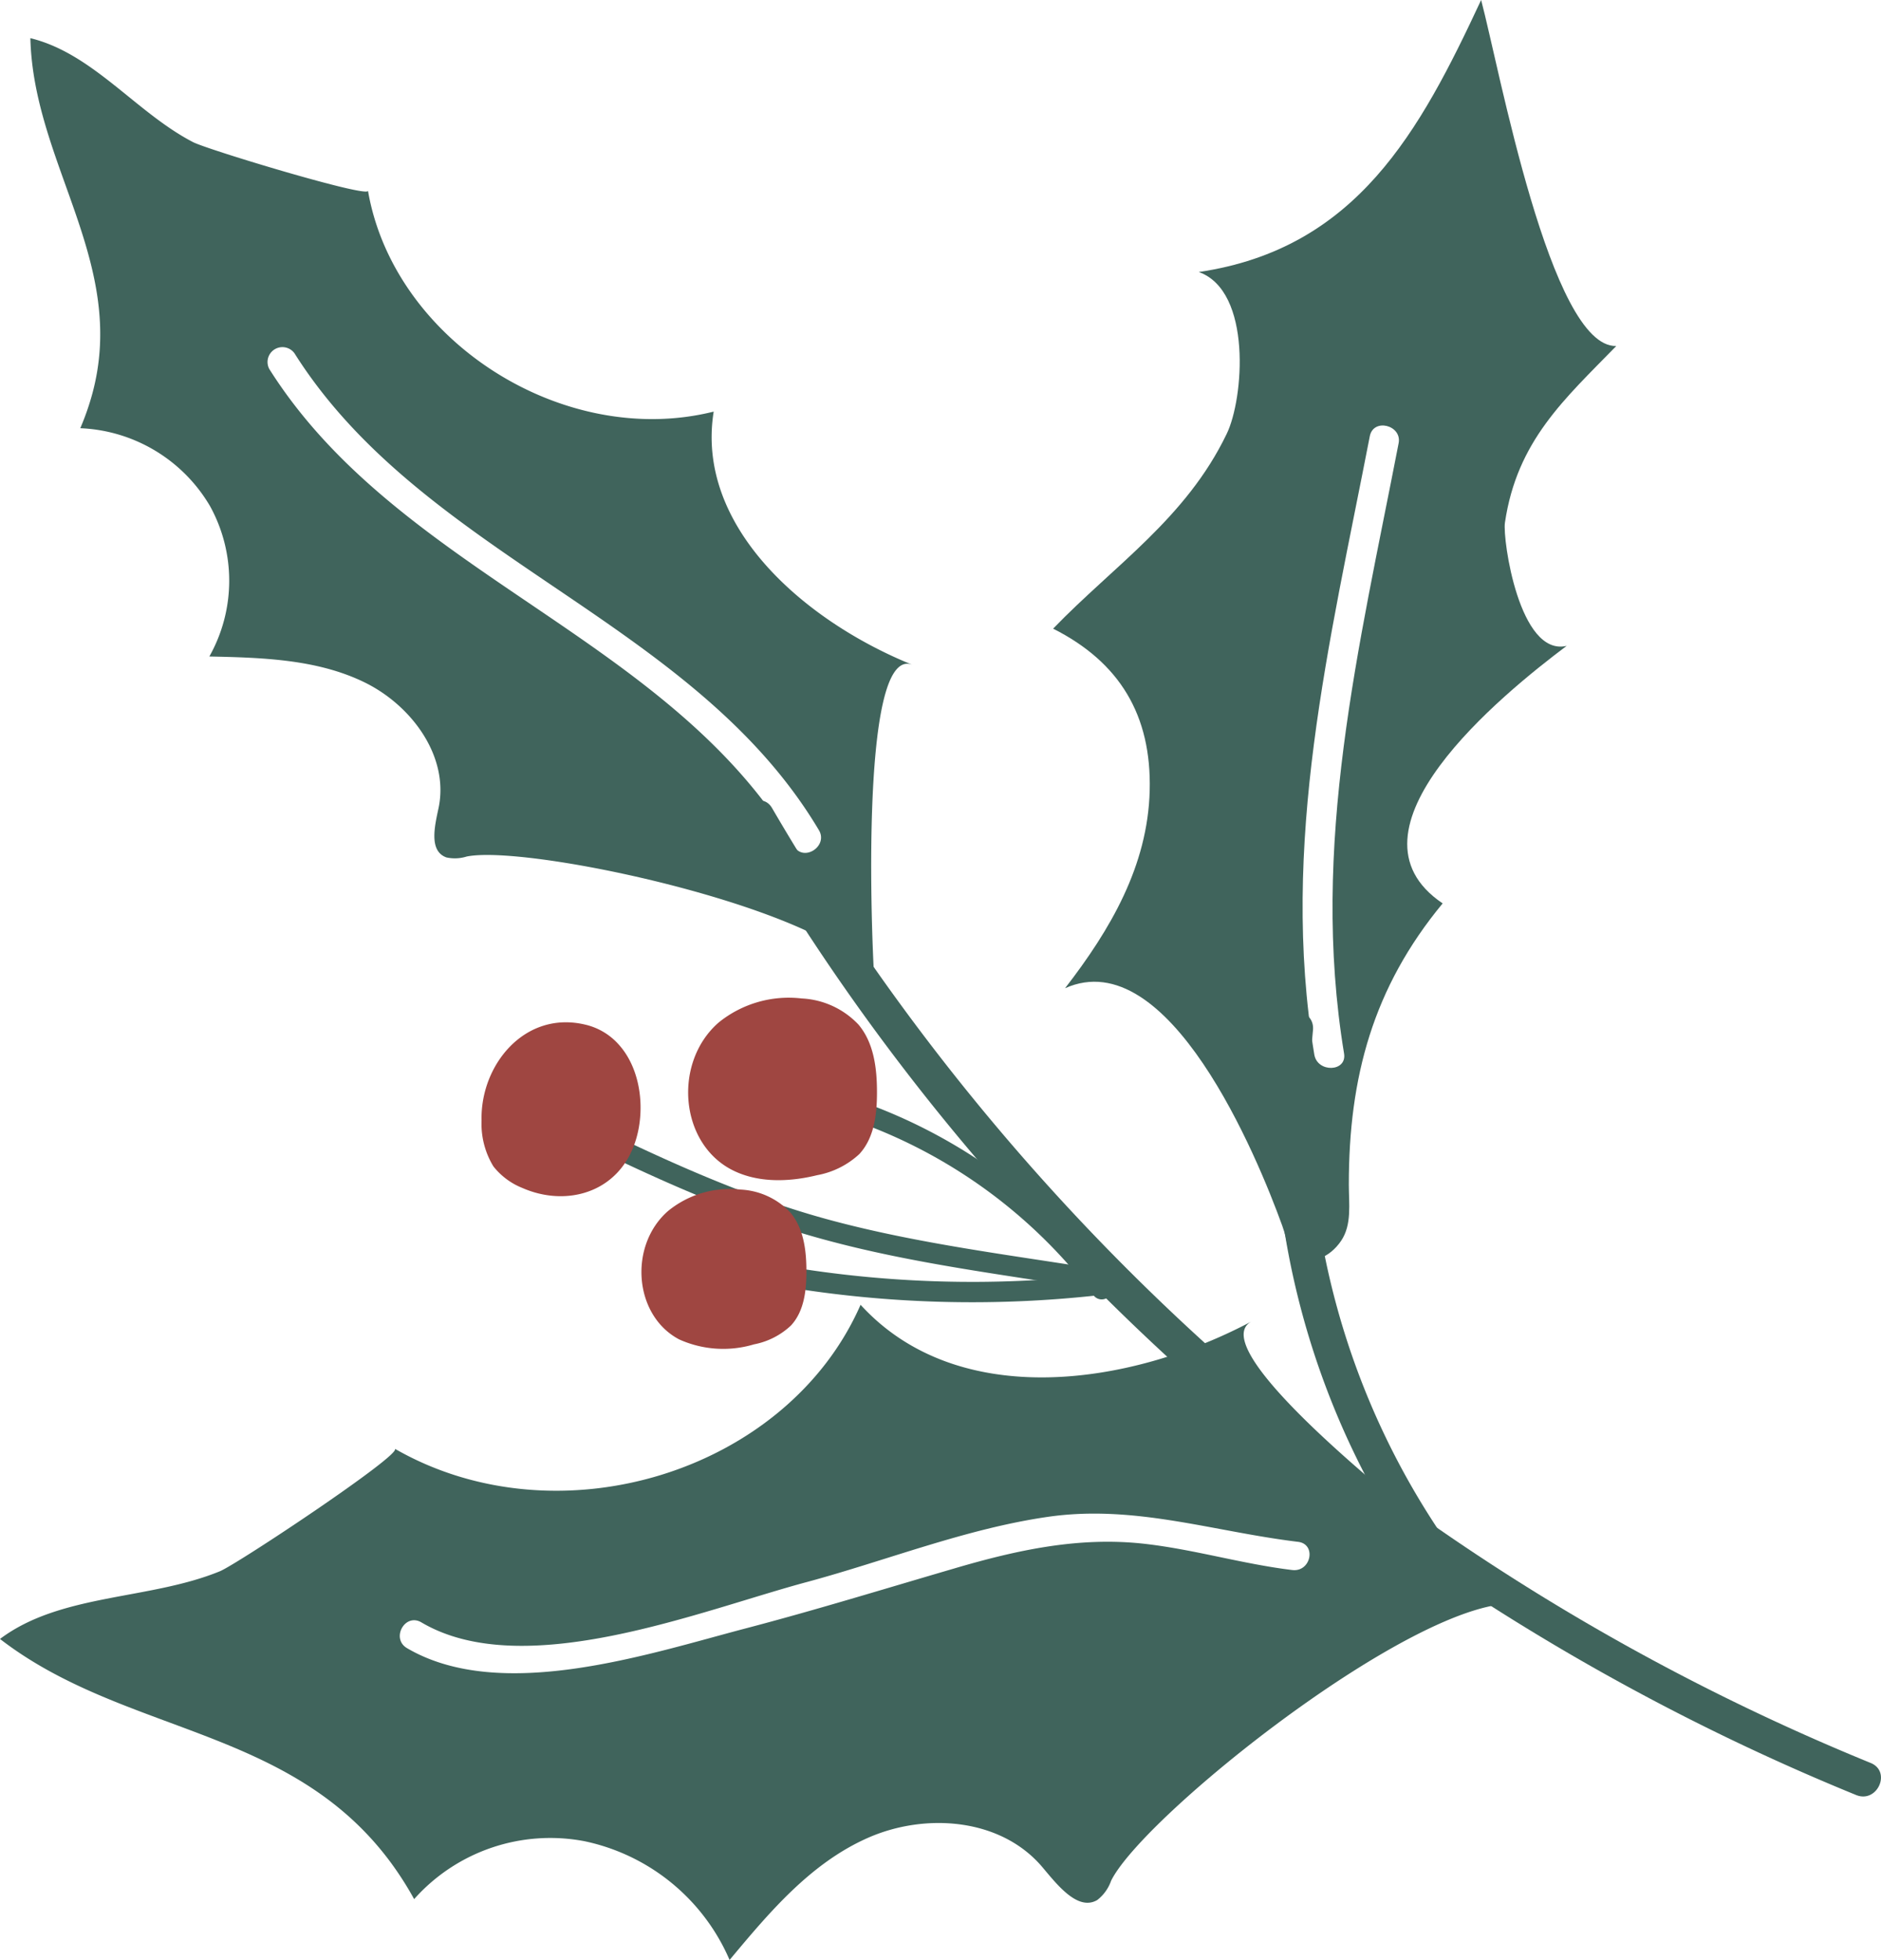 <?xml version="1.0" encoding="UTF-8"?> <svg xmlns="http://www.w3.org/2000/svg" viewBox="0 0 185.81 193.61"> <defs> <style>.cls-1{fill:#40645c;}.cls-2{fill:#9f4641;}</style> </defs> <g id="Слой_2" data-name="Слой 2"> <g id="Object"> <path class="cls-1" d="M70.5,40.66c-14.84,3.71-31.6-7-34.15-21.82.13.77-15.83-4.05-17.28-4.8C13.45,11.13,9.19,5.28,3,3.77,3.3,16.2,12.66,26.05,9.09,39A25.7,25.7,0,0,1,7.93,42.3,15.6,15.6,0,0,1,20.75,50a15.27,15.27,0,0,1-.07,14.85c5.23.11,10.65.27,15.32,2.55s8.37,7.32,7.33,12.38c-.38,1.79-1,4.29.77,4.92a3.9,3.9,0,0,0,2-.09c6.49-1.31,39.51,6,40.33,13-.22-1.89-1.78-34.18,3.72-31.93C79.45,61.36,68.68,52,70.5,40.66Zm7.93,42.93C66.09,62.86,39.44,56.8,26.6,36.45a1.47,1.47,0,0,1,2.49-1.55C41.89,55.18,68.52,61.21,80.89,82,81.84,83.58,79.39,85.19,78.43,83.59Z"></path> <path class="cls-1" d="M123.64,130.53c-12,6.38-29,8.91-38.63-1.64C77.77,145.42,55.16,152.4,39,143.11c.84.49-15.48,11.35-17.27,12.1C14.76,158.07,6,157.39,0,161.9c12.26,9.47,28.63,8.6,38.59,22.07a32.76,32.76,0,0,1,2.32,3.63,18,18,0,0,1,16.83-5.72,20.11,20.11,0,0,1,14.33,11.73c3.93-4.71,8-9.56,13.66-12.06s13.2-2,17.33,3c1.46,1.74,3.45,4.24,5.33,3.14a4.13,4.13,0,0,0,1.37-1.91c3.48-7,34.68-31.53,42.08-26.76C149.84,157.72,117.44,133.81,123.64,130.53Zm4,24.56c-4.86-.59-9.56-2-14.42-2.57-6.52-.77-12.72.58-19,2.43-6.85,2-13.66,4.1-20.57,5.91-9.6,2.52-24.15,7.4-33.44,1.95-1.62-.95-.21-3.5,1.41-2.55,10.17,6,27.69-1.21,38.15-4,7.87-2.13,15.64-5.25,23.73-6.42,8.54-1.24,16.29,1.44,24.67,2.46C130.09,152.48,129.52,155.32,127.65,155.09Z"></path> <path class="cls-1" d="M146.31,0C140.25,13,134,24.57,118.42,26.87c5.29,1.89,4.44,12.56,2.75,16-4,8.32-11.13,13-17.14,19.23,6.58,3.32,9.73,8.56,9.54,16s-3.89,13.74-8.36,19.52c10.24-4.58,19,16.67,21.45,23.45.72,2,.19,1.73.94,2.5,1.72,1.75,3.8.6,4.88-1s.76-3.66.76-5.56c0-10.58,2.38-19.44,9.27-27.77-10.65-7.17,5.8-20.6,12.25-25.44-4.68,1.1-6.34-10.53-6.1-12.16,1.19-8.11,5.92-12.24,11-17.46C153.16,34.36,148.08,6.64,146.31,0Zm-8.15,43.78c-3.9,20.15-8.78,39.74-5.39,60.29.3,1.83-2.64,1.92-2.94.1-3.44-20.83,1.52-40.64,5.48-61.07C135.66,41.26,138.51,42,138.16,43.78Z"></path> <path class="cls-1" d="M73.45,81.91c24.64,42.65,63.87,76.63,109.91,95.41,2.08.84,3.51-2.32,1.43-3.17A223.23,223.23,0,0,1,76.27,79.83c-1.11-1.91-3.92.17-2.82,2.08Z"></path> <path class="cls-1" d="M126.24,101.24a79.8,79.8,0,0,0,14.55,54.15c1.29,1.81,4.11-.27,2.81-2.08a76.09,76.09,0,0,1-13.9-51.55c.21-2.2-3.25-2.74-3.46-.52Z"></path> <path class="cls-1" d="M56.26,112.27c8.15,4,16.43,7.82,25.24,10.2,8.65,2.35,17.64,3.45,26.48,4.87a1,1,0,0,0,.32-2c-8.65-1.38-17.42-2.47-25.89-4.71-8.85-2.33-17.17-6.22-25.34-10.21-1.15-.57-2,1.24-.81,1.8Z"></path> <path class="cls-1" d="M109.67,126.86a52.83,52.83,0,0,0-29.91-19.62c-1.25-.3-1.56,1.65-.32,2A50.69,50.69,0,0,1,108.06,128a1,1,0,0,0,1.61-1.18Z"></path> <path class="cls-1" d="M77.26,127.07a113.06,113.06,0,0,0,31.23.88,1,1,0,0,0-.2-2,110.86,110.86,0,0,1-30.71-.87,1,1,0,0,0-.32,1.95Z"></path> <path class="cls-2" d="M71,101c-4.48,3.89-3.91,11.81,1.24,14.53,2.55,1.34,5.66,1.25,8.47.56A8.33,8.33,0,0,0,84.89,114c1.48-1.61,1.74-3.94,1.74-6.1,0-2.36-.3-4.87-1.82-6.68a8.26,8.26,0,0,0-5.62-2.59A11,11,0,0,0,71,101Z"></path> <path class="cls-2" d="M66,119.62c-3.91,3.4-3.41,10.32,1.09,12.69a10.59,10.59,0,0,0,7.39.49,7.34,7.34,0,0,0,3.66-1.87c1.29-1.4,1.52-3.44,1.52-5.33,0-2.06-.26-4.25-1.59-5.83a7.23,7.23,0,0,0-4.91-2.26A9.64,9.64,0,0,0,66,119.62Z"></path> <path class="cls-2" d="M61.08,103.14a6.33,6.33,0,0,0-3.25-1.92c-6-1.44-10.4,4-10.26,9.47a8.06,8.06,0,0,0,1.17,4.53,6.91,6.91,0,0,0,2.86,2.13c3.8,1.67,8.28.8,10.43-2.93C63.91,111.18,63.72,106,61.08,103.14Z"></path> </g> </g> </svg> 